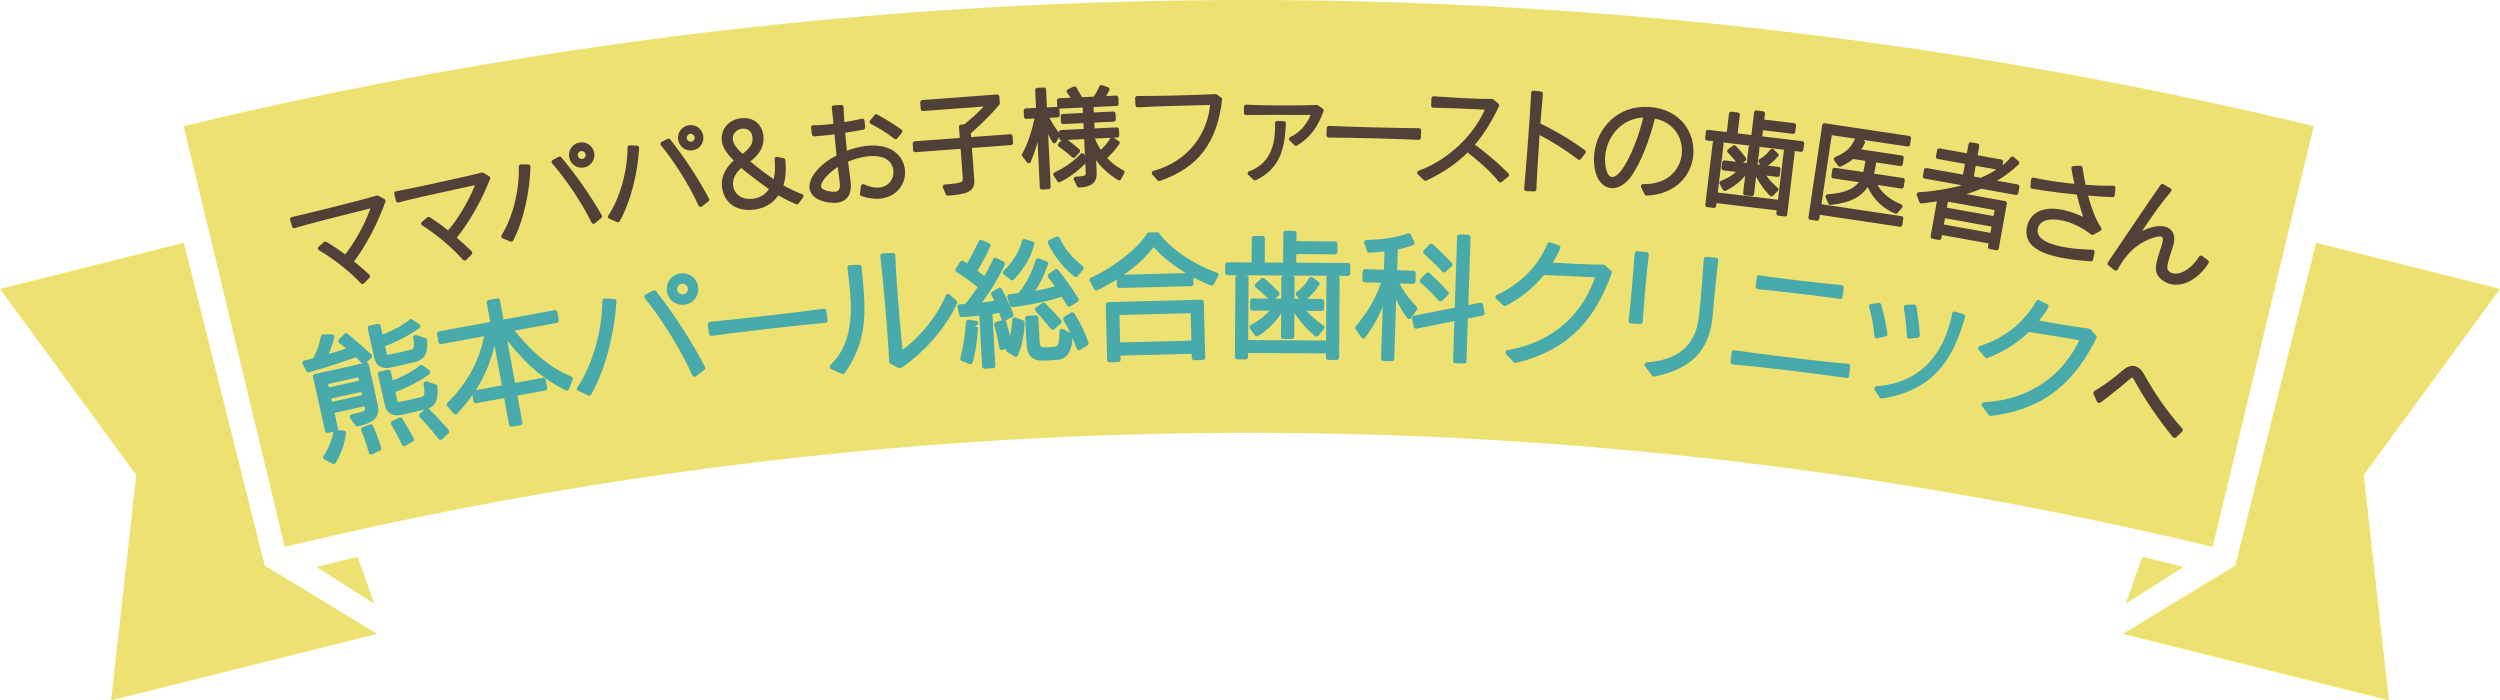 <?xml version="1.0" encoding="utf-8"?>
<!-- Generator: Adobe Illustrator 16.0.3, SVG Export Plug-In . SVG Version: 6.00 Build 0)  -->
<!DOCTYPE svg PUBLIC "-//W3C//DTD SVG 1.1//EN" "http://www.w3.org/Graphics/SVG/1.1/DTD/svg11.dtd">
<svg version="1.1" id="レイヤー_1" xmlns="http://www.w3.org/2000/svg" xmlns:xlink="http://www.w3.org/1999/xlink" x="0px"
	 y="0px" width="508.3px" height="142.398px" viewBox="0 0 508.3 142.398" enable-background="new 0 0 508.3 142.398"
	 xml:space="preserve">
<g>
	<path fill="#EDE271" d="M449.885,111.198c-128.836-30.931-263.164-30.931-392,0C51.038,82.675,44.19,54.152,37.343,25.629
		c142.34-34.173,290.746-34.173,433.085,0C463.581,54.152,456.733,82.675,449.885,111.198z"/>
</g>
<g>
	<path fill="#504038" stroke="#504038" stroke-width="0.9" stroke-linecap="round" stroke-linejoin="round" d="M71.354,53.229
		c1.13,0.897,2.281,1.881,3.427,2.934l-1.079,1.129c-2.542-2.654-5.687-5.091-8.603-6.791l1.036-0.938
		c1.381,0.813,2.746,1.742,4.116,2.784c2.281-2.676,4.832-7.458,5.748-10.61c-0.662,0.165-1.985,0.494-3.607,0.897
		c-4.077,1.015-10.07,2.528-12.574,3.31l-0.388-1.377c1.547-0.34,4.414-1.03,7.402-1.773c3.949-0.982,8.144-2.071,9.895-2.598
		l1.21,0.674C76.448,45.002,74.17,49.604,71.354,53.229z"/>
	<path fill="#504038" stroke="#504038" stroke-width="0.9" stroke-linecap="round" stroke-linejoin="round" d="M92.244,48.383
		c1.101,0.934,2.221,1.953,3.333,3.043l-1.115,1.095c-2.456-2.736-5.522-5.273-8.384-7.066l1.066-0.904
		c1.354,0.856,2.689,1.83,4.025,2.916c2.367-2.602,5.071-7.302,6.088-10.424c-0.667,0.143-2.001,0.43-3.636,0.781
		c-4.109,0.883-10.15,2.203-12.679,2.904l-0.343-1.39c1.558-0.289,4.446-0.888,7.458-1.535c3.98-0.855,8.209-1.809,9.977-2.278
		l1.188,0.712C97.602,40.322,95.176,44.849,92.244,48.383z"/>
	<path fill="#504038" stroke="#504038" stroke-width="0.9" stroke-linecap="round" stroke-linejoin="round" d="M103.944,48.688
		l-1.574-0.648c2.373-3.75,3.726-9.505,3.557-14.173l1.48,0.018C107.25,38.97,106.058,44.628,103.944,48.688z M120.682,45.058
		c-1.94-3.96-5.128-8.74-8.082-12.133l1.179-0.644c2.923,3.466,5.835,7.604,8.183,11.712L120.682,45.058z M118.658,33.619
		c-1.168,0.216-2.271-0.543-2.487-1.711c-0.216-1.169,0.543-2.271,1.711-2.487c1.168-0.216,2.271,0.543,2.487,1.711
		C120.584,32.3,119.826,33.402,118.658,33.619z M118.042,30.287c-0.671,0.123-1.129,0.79-1.005,1.461s0.791,1.129,1.461,1.005
		c0.671-0.124,1.129-0.79,1.005-1.461C119.379,30.621,118.713,30.163,118.042,30.287z"/>
	<path fill="#504038" stroke="#504038" stroke-width="0.9" stroke-linecap="round" stroke-linejoin="round" d="M125.61,44.75
		l-1.554-0.694c2.482-3.679,4.004-9.39,3.974-14.061l1.479,0.062C129.202,35.135,127.843,40.755,125.61,44.75z M142.446,41.618
		c-1.822-4.016-4.867-8.889-7.719-12.366l1.197-0.607c2.819,3.549,5.608,7.771,7.833,11.947L142.446,41.618z M140.761,30.124
		c-1.174,0.181-2.253-0.609-2.435-1.784c-0.181-1.174,0.609-2.253,1.784-2.435c1.174-0.182,2.253,0.609,2.435,1.783
		C142.726,28.863,141.935,29.942,140.761,30.124z M140.244,26.775c-0.674,0.104-1.152,0.756-1.048,1.431
		c0.104,0.674,0.757,1.151,1.431,1.048c0.674-0.104,1.152-0.757,1.048-1.431S140.918,26.67,140.244,26.775z"/>
	<path fill="#504038" stroke="#504038" stroke-width="0.9" stroke-linecap="round" stroke-linejoin="round" d="M162.003,41.105
		c-1.125-0.478-2.95-1.398-3.892-2.011c-0.799,1.388-2.332,2.759-4.754,3.066c-3.644,0.464-5.762-1.373-6.121-4.188
		c-0.244-1.92,0.774-3.846,2.604-5.32c-1.269-1.258-2.45-2.526-2.642-4.032c-0.255-2.008,1.132-3.825,3.423-4.116
		c2.335-0.298,3.874,0.992,4.14,3.087c0.247,1.942-0.649,3.608-2.929,5.207c1.228,1.107,3.438,2.8,5.72,4.35
		c0.556-1.557,0.53-3.504,0.385-4.816l1.299,0.278c0.18,2.105,0.071,3.693-0.503,5.274c1.084,0.683,2.969,1.552,4.181,2.018
		L162.003,41.105z M150.799,25.723c-1.418,0.181-2.419,1.372-2.248,2.726c0.159,1.243,1.179,2.289,2.387,3.421
		c1.951-1.401,2.696-2.516,2.496-4.087C153.259,26.408,152.217,25.542,150.799,25.723z M150.732,33.559
		c-1.493,1.166-2.321,2.668-2.127,4.195c0.253,1.985,1.923,3.437,4.629,3.092c1.767-0.225,3.031-1.272,3.691-2.532
		C154.559,36.62,152.187,34.881,150.732,33.559z"/>
	<path fill="#504038" stroke="#504038" stroke-width="0.9" stroke-linecap="round" stroke-linejoin="round" d="M178.944,39.934
		c-1.05,0.106-2.28-0.033-3.653-0.49l0.196-1.546c1.275,0.578,2.4,0.772,3.341,0.677c2.298-0.233,3.452-2.143,3.267-3.958
		c-0.078-0.766-0.401-1.551-1.015-2.152c-1.008-1.002-2.723-1.336-4.648-1.141c-1.466,0.149-3.032,0.619-4.491,1.275
		c0.18,1.552,0.375,3.035,0.542,4.234c0.011,0.109,0.022,0.219,0.033,0.328c0.203,1.991-0.471,3.408-2.418,3.606
		c-0.613,0.063-1.346,0.026-2.207-0.174c-1.876-0.405-2.742-1.313-2.854-2.406c-0.096-0.94,0.371-2.005,1.216-3.042
		c1.062-1.302,2.604-2.432,4.308-3.29c-0.176-1.729-0.328-3.438-0.493-5.058c-0.893,0.136-1.768,0.225-2.599,0.31
		c-0.679,0.068-1.335,0.136-1.928,0.174l-0.185-1.374c0.733,0.036,1.701-0.019,2.795-0.13c0.591-0.06,1.201-0.145,1.812-0.229
		c-0.136-1.335-0.261-2.56-0.396-3.674l1.495-0.086c0.034,0.991,0.094,2.224,0.21,3.582c1.479-0.238,2.91-0.517,4.054-0.788
		l0.136,1.335c-1.258,0.238-2.669,0.492-4.106,0.705c0.087,1.074,0.201,2.19,0.313,3.284c0.046,0.46,0.093,0.919,0.14,1.379
		c1.485-0.615,3.034-1.038,4.5-1.188c2.319-0.236,4.463,0.187,5.792,1.511c0.859,0.841,1.343,1.896,1.452,2.969
		C183.802,37.051,182.139,39.608,178.944,39.934z M171.174,37.01c-0.168-1.221-0.319-2.487-0.473-3.776
		c-1.34,0.733-2.483,1.668-3.309,2.681c-0.668,0.819-0.954,1.489-0.9,2.015c0.069,0.679,0.711,1.122,1.751,1.348
		c0.589,0.139,1.125,0.194,1.585,0.147c0.963-0.098,1.52-0.707,1.368-2.195C171.189,37.164,171.183,37.098,171.174,37.01z
		 M182.091,27.852c-1.396-1.118-3.118-2.181-4.844-3.066l0.926-1.111c1.595,0.898,3.385,1.977,4.84,3.022L182.091,27.852z"/>
	<path fill="#504038" stroke="#504038" stroke-width="0.9" stroke-linecap="round" stroke-linejoin="round" d="M197.128,29.672
		l0.516,6.934c0.141,1.887-0.966,2.433-4.916,2.727l-0.609-1.366c3.774-0.281,4.171-0.575,4.075-1.87l-0.47-6.319l-9.611,0.715
		l-0.098-1.316l9.611-0.715l-0.199-2.677l0.79-0.059c0.979-0.779,3.162-2.574,4.887-4.601l-13.451,1.001l-0.1-1.338l15.184-1.13
		l0.1,1.338c-2.188,2.612-4.732,4.897-5.915,5.912l0.108,1.448l8.404-0.625l0.098,1.316L197.128,29.672z"/>
	<path fill="#504038" stroke="#504038" stroke-width="0.9" stroke-linecap="round" stroke-linejoin="round" d="M212.665,23.53
		c0.878,1.809,1.611,2.875,2.406,3.851l-0.708,1.311c-0.817-1.437-1.217-2.453-1.816-3.944l0.626,13.271l-1.318,0.063l-0.601-12.723
		c-0.552,3.241-1.146,5.098-2.097,7.366l-0.939-1.232c1.103-1.836,2.116-5.099,2.711-7.88l-2.285,0.108l-0.058-1.23l2.527-0.12
		l-0.192-4.064l1.318-0.063l0.192,4.065l2.527-0.119l0.058,1.23L212.665,23.53z M215.353,36.616l-0.759-1.153
		c2.329-1.057,4.367-2.65,5.433-3.868l0.706,0.958C219.367,33.96,217.526,35.544,215.353,36.616z M227.534,36.217
		c-1.815-1.126-4.014-2.916-5.211-5.436l0.201,4.263c0.076,1.604-0.542,2.514-3.135,2.637l-0.635-1.313
		c2.197-0.104,2.495-0.339,2.449-1.306l-0.343-7.25l-5.054,0.238l-0.055-1.165l5.054-0.238l-0.099-2.087l-4.548,0.214l-0.055-1.164
		l4.548-0.215l-0.094-1.999l-5.142,0.242l-0.057-1.208l3.186-0.15c-0.285-0.449-0.822-1.085-1.226-1.704l1.141-0.561
		c0.55,0.921,1.1,1.842,1.315,2.206l2.878-0.136c0.309-0.455,0.94-1.542,1.276-2.351l1.209,0.428
		c-0.38,0.811-0.794,1.38-1.124,1.858l2.922-0.138l0.057,1.208l-5.12,0.242l0.094,1.999l4.395-0.207l0.055,1.164l-4.395,0.208
		l0.099,2.087l4.944-0.233l0.055,1.165l-4.944,0.233l0.027,0.571c0.38,1.061,0.977,2.023,1.543,2.834
		c1.503-1.282,2.378-2.799,2.378-2.799l1.09,0.697c0,0-1.236,1.798-2.741,3.036c1.704,2.033,3.705,2.908,3.705,2.908L227.534,36.217
		z M218.288,31.632c-1.036-0.964-2.746-2.183-2.746-2.183l0.903-0.923c0,0,1.596,1.157,2.701,2.162L218.288,31.632z"/>
	<path fill="#504038" stroke="#504038" stroke-width="0.9" stroke-linecap="round" stroke-linejoin="round" d="M235.684,36.353
		l-1.059-1.165c7.413-2.051,11.466-7.945,11.901-14.313c-3.43,0.074-11.939,0.279-15.212,0.503l-0.074-1.406
		c2.09-0.001,4.531-0.031,6.972-0.084c3.232-0.069,6.463-0.183,8.925-0.302l0.893,0.619
		C247.026,28.762,243.371,33.724,235.684,36.353z"/>
	<path fill="#504038" stroke="#504038" stroke-width="0.9" stroke-linecap="round" stroke-linejoin="round" d="M263.507,29.195
		l-0.984-0.931c2.495-1.127,3.919-3.361,4.614-5.337c-3.059,0-10.034-0.048-13.775,0.014l0.008-1.21
		c1.298,0.075,3.63,0.136,6.094,0.152c3.389,0.023,6.976-0.018,8.275-0.097l0.941,0.688
		C267.604,25.373,266.248,27.519,263.507,29.195z M255.185,36.222l-1.071-0.976c4.39-1.554,5.561-5.484,5.588-9.4
		c0.002-0.265-0.018-0.528-0.016-0.793l1.32,0.031C260.75,30.122,259.932,33.879,255.185,36.222z"/>
	<path fill="#504038" stroke="#504038" stroke-width="0.9" stroke-linecap="round" stroke-linejoin="round" d="M270.154,27.52
		l0.038-1.473c1.56,0.084,4.989,0.193,8.529,0.284c4.067,0.104,8.224,0.189,9.765,0.186l-0.038,1.473
		C284.581,27.781,274.18,27.513,270.154,27.52z"/>
	<path fill="#504038" stroke="#504038" stroke-width="0.9" stroke-linecap="round" stroke-linejoin="round" d="M305.041,36.642
		c-1.574-2.08-4.408-4.506-6.682-6.245c-2.179,2.252-4.915,4.214-8.542,5.911l-1.221-1.182c6.61-2.369,11.995-8.124,13.937-13.25
		c-0.813-0.039-1.823-0.088-2.922-0.141c-2.725-0.13-6.021-0.267-8.18-0.281l0.068-1.429c1.69,0.125,4.039,0.282,6.368,0.394
		c1.978,0.095,3.956,0.167,5.477,0.152l1.017,0.842c-1.421,2.993-3.025,5.69-5.144,8.078c2.278,1.629,4.989,3.873,7.151,6.091
		L305.041,36.642z"/>
	<path fill="#504038" stroke="#504038" stroke-width="0.9" stroke-linecap="round" stroke-linejoin="round" d="M321.089,32.046
		c-2.685-2.056-5.585-3.861-8.465-5.313c-0.066,0.988-0.133,1.976-0.201,2.986c-0.217,3.228-0.411,6.435-0.501,8.745l-1.584-0.063
		c0.331-3.595,0.792-9.453,1.117-14.283c0.135-1.998,0.235-3.822,0.309-5.229l1.488,0.167c-0.15,1.578-0.314,3.685-0.537,6.338
		c3.165,1.471,6.492,3.481,9.246,5.498L321.089,32.046z"/>
	<path fill="#504038" stroke="#504038" stroke-width="0.9" stroke-linecap="round" stroke-linejoin="round" d="M334.785,39.316
		l-0.707-1.436c5.225,0.127,7.999-3.131,8.317-6.594c0.314-3.418-1.764-7.012-6.275-7.691c-0.99,4.284-2.956,9.562-5.038,12.265
		c-1.102,1.401-2.354,2.037-3.471,1.935c-1.337-0.123-2.447-1.264-2.877-3.313c-0.196-0.99-0.257-2.013-0.165-3.021
		c0.46-4.996,4.451-9.711,10.817-9.259c0.088,0.008,0.175,0.017,0.263,0.024c5.828,0.535,8.575,5.03,8.185,9.281
		C343.477,35.386,340.485,39.088,334.785,39.316z M325.923,31.629c-0.08,0.876-0.031,1.786,0.151,2.688
		c0.275,1.329,0.872,2.047,1.617,2.115c0.657,0.061,1.427-0.377,2.203-1.366c2.026-2.576,3.962-7.768,4.759-11.628
		C329.643,23.375,326.321,27.312,325.923,31.629z"/>
	<path fill="#504038" stroke="#504038" stroke-width="0.9" stroke-linecap="round" stroke-linejoin="round" d="M347.136,28.122
		l0.152-1.268l4.195,0.504l0.504-4.195l1.311,0.157l-0.504,4.195l3.693,0.443l0.606-5.047l1.311,0.157l-0.196,1.639l6.511,0.782
		l-0.152,1.268l-6.511-0.782l-0.258,2.142l8.565,1.028l-0.152,1.268L347.136,28.122z M361.615,43.404l0.123-1.027l-13.132-1.577
		l-0.123,1.027l-1.312-0.158l1.509-12.563l1.312,0.157l-1.233,10.27l13.132,1.577l1.241-10.335l1.312,0.157l-1.518,12.63
		L361.615,43.404z M360.179,39.485c0,0-1.755-1.629-3.073-4.492l-0.394-0.047l-0.538,4.479l-1.312-0.157l0.538-4.479l-0.415-0.05
		c-1.53,2.409-4.293,3.629-4.293,3.629l-0.657-1.165c0,0,2.714-1.004,3.836-2.598l-3.408-0.41l0.136-1.136l4.938,0.593l0.441-3.671
		l1.311,0.158l-0.44,3.671l4.72,0.566l-0.137,1.137l-3.19-0.384c1.036,1.897,2.896,3.385,2.896,3.385L360.179,39.485z
		 M353.64,33.025c0,0-1.014-1.341-2.025-2.326l0.995-0.723c0.99,0.983,1.996,2.39,1.996,2.39L353.64,33.025z M358.636,33.692
		l-0.665-0.922c1.524-0.881,2.332-2.069,2.332-2.069l0.875,0.836C361.178,31.537,359.85,32.996,358.636,33.692z"/>
	<path fill="#504038" stroke="#504038" stroke-width="0.9" stroke-linecap="round" stroke-linejoin="round" d="M369.631,43.158
		l-0.191,1.283l-1.306-0.194l2.799-18.735l17.167,2.564l-0.188,1.263l-15.862-2.37l-2.229,14.927l16.711,2.496l-0.188,1.263
		L369.631,43.158z M385.469,43.009c-3.195-1.39-4.743-3.689-5.656-5.916c-1.452,2.43-3.371,3.656-7.668,4.126l-0.545-1.261
		c3.75-0.24,5.903-1.253,7.136-3.249l-5.939-0.888l0.188-1.262l6.179,0.923c0.179-0.596,0.323-1.264,0.434-2.004l0.172-1.153
		l-3.133-0.468c-0.667,0.59-1.501,1.11-2.553,1.599l-0.793-1.098c2.684-1.134,3.45-2.243,4.313-4.005l1.142,0.549
		c-0.3,0.667-0.634,1.263-1.116,1.813l8.986,1.342l-0.188,1.263l-5.353-0.8l-0.172,1.153c-0.104,0.696-0.249,1.364-0.455,2.001
		l6.375,0.952l-0.188,1.262l-5.7-0.852c0.775,1.807,2.449,3.703,5.426,4.926L385.469,43.009z"/>
	<path fill="#504038" stroke="#504038" stroke-width="0.9" stroke-linecap="round" stroke-linejoin="round" d="M402.789,37.915
		c-1.876,0.735-3.097,1.187-5.056,1.639l9.852,1.771l-1.639,9.116l-1.299-0.233l0.194-1.083L394.47,47.26l-0.194,1.082l-1.299-0.233
		l1.389-7.729c-1.711,0.318-3.696,0.542-3.696,0.542l-0.532-1.392c2.997-0.132,8.021-0.973,10.594-1.985l-9.332-1.677l0.226-1.256
		l7.86,1.412l0.552-3.074l-5.976-1.074l0.226-1.256l5.976,1.074l0.417-2.317l1.299,0.233l-0.416,2.317l5.262,0.945l-0.227,1.256
		l-5.261-0.945l-0.553,3.074l1.992,0.358c2.443-1.036,5.05-2.602,6.388-4.328l0.944,0.84c-1.789,1.623-3.29,2.762-5.405,3.834
		l5.435,0.977l-0.226,1.256L402.789,37.915z M405.457,45.703l-10.371-1.864l-0.39,2.166l10.371,1.863L405.457,45.703z
		 M406.06,42.346l-10.372-1.863l-0.377,2.1l10.371,1.864L406.06,42.346z"/>
	<path fill="#504038" stroke="#504038" stroke-width="0.9" stroke-linecap="round" stroke-linejoin="round" d="M423.959,39.275
		c0.636,2.538,1.529,5.243,2.856,7.274l-1.375,0.769c-1.97-1.537-4.165-2.537-6.124-2.948c-2.648-0.556-4.833-0.002-5.367,1.796
		c-0.019,0.086-0.036,0.173-0.05,0.237c-0.429,2.045,1.508,3.418,5.061,4.163c1.787,0.375,3.964,0.607,6.47,0.661l-0.307,1.464
		c-2.303-0.169-4.453-0.417-6.283-0.802c-4.263-0.894-6.932-2.532-6.285-5.611c0.031-0.15,0.063-0.302,0.121-0.469
		c0.743-2.475,3.233-3.413,6.699-2.686c1.507,0.315,3.197,0.94,5.021,1.885c-0.608-1.387-1.226-3.584-1.782-5.858
		c-1.255-0.128-2.53-0.261-3.78-0.411c-1.884-0.237-3.758-0.519-5.563-0.807l0.129-1.367c2.273,0.522,5.216,0.96,8.937,1.335
		c-0.29-1.297-0.537-2.585-0.734-3.683l1.364-0.073c0.158,1.067,0.392,2.42,0.697,3.855c1.944,0.16,4.196,0.25,6.004,0.202
		l-0.143,1.432C427.741,39.574,425.861,39.426,423.959,39.275z"/>
	<path fill="#504038" stroke="#504038" stroke-width="0.9" stroke-linecap="round" stroke-linejoin="round" d="M441.401,57.312
		c-0.514-0.124-0.979-0.349-1.388-0.628c-1.192-0.875-1.482-1.646-1.01-3.614c0.19-0.792,0.523-1.798,0.943-3.077
		c0.068-0.188,0.114-0.38,0.155-0.551c0.268-1.113,0.007-1.628-0.593-1.772c-0.534-0.128-1.35,0.061-2.264,0.384
		c-1.856,0.663-4.757,2.184-7.065,6.516l-1.236-0.976c3.387-4.956,7.461-11.082,10.706-15.733l1.411,0.814
		c-2.667,3.093-4.84,6.485-7.052,9.755c2.317-1.638,4.574-2.271,6.029-1.922c1.219,0.293,1.885,1.29,1.479,2.98
		c-0.031,0.128-0.067,0.277-0.125,0.422c-0.472,1.493-0.841,2.559-1.041,3.394c-0.273,1.134-0.203,1.784,0.544,2.348
		c0.21,0.164,0.473,0.295,0.771,0.367c1.455,0.35,3.833-0.505,5.843-3.597l1.146,0.886C446.258,56.873,443.433,57.8,441.401,57.312z
		"/>
</g>
<g>
	<path fill="#48AAAA" stroke="#48AAAA" stroke-linecap="round" stroke-linejoin="round" d="M73.972,73.568
		c-0.529-0.57-0.985-1.07-1.456-1.51c-2.056,0.688-4.436,1.59-9.795,3.156l-0.745-1.412c0.738-0.164,1.415-0.344,2.064-0.518
		c1.414-2.666,1.686-4.793,1.686-4.793L67.5,68.47c0,0-0.664,2.557-1.516,4.268c2.539-0.709,4.491-1.344,5.362-1.682
		c-1.215-1.078-2.075-1.719-2.075-1.719l1.108-1.078c0,0,2.847,2.35,4.77,4.158L73.972,73.568z M72.655,86.197l-1.042-1.461
		c0.109-0.023,0.191-0.041,0.3-0.066c2.269-0.506,3.027-0.703,2.748-1.961L74.502,82l-7.078,1.576l0.797,3.58l-1.64,0.365
		l-2.447-10.986l10.357-2.307l1.808,8.115C76.811,84.64,75.661,85.527,72.655,86.197z M73.193,76.123l-7.078,1.578l0.372,1.666
		l7.078-1.576L73.193,76.123z M67.845,93.837l-1.656-0.865c0,0,1.648-2.26,2.081-5.082l1.552,0.143
		C69.56,91.103,67.845,93.837,67.845,93.837z M73.85,79.076l-7.078,1.576l0.365,1.639l7.078-1.576L73.85,79.076z M75.476,91.908
		c0,0-0.745-2.703-1.566-4.584l1.455-0.555c0.921,1.947,1.673,4.418,1.673,4.418L75.476,91.908z M83.604,73.287l-4.236,0.945
		c-1.421,0.316-2.457-0.084-2.804-1.643l-1.315-5.902l1.64-0.365l0.53,2.377c4.575-1.736,6.145-3.318,6.145-3.318l1.389,0.951
		c0,0-2.681,2.004-7.223,3.762l0.298,1.338c0.305,1.367,0.441,1.336,1.616,1.074l2.788-0.621c0.328-0.072,0.628-0.139,0.902-0.201
		c1.121-0.248,1.591-0.582,1.18-3.072l1.826,0.596C86.608,72.474,85.381,72.892,83.604,73.287z M85.748,82.908l-4.236,0.943
		c-1.421,0.316-2.457-0.084-2.804-1.643l-1.376-6.176l1.64-0.365l0.518,2.322c4.236-1.459,6.151-3.291,6.151-3.291l1.333,0.965
		c0,0-2.623,2.133-7.174,3.721l0.371,1.668c0.305,1.365,0.441,1.336,1.616,1.074l2.788-0.621c0.273-0.063,0.52-0.117,0.738-0.166
		c1.312-0.291,1.761-0.592,1.301-3.301l1.825,0.598C88.708,82.162,87.524,82.511,85.748,82.908z M82.183,90.212
		c0,0-1.152-2.469-2.222-4.18l1.403-0.658c1.091,1.68,2.295,3.992,2.295,3.992L82.183,90.212z M89.559,88.943
		c0,0-2.076-2.75-3.859-4.447l1.153-1.004c1.823,1.746,3.987,4.248,3.987,4.248L89.559,88.943z"/>
	<path fill="#48AAAA" stroke="#48AAAA" stroke-linecap="round" stroke-linejoin="round" d="M115.232,78.919
		c-5.426-2.734-8.951-6.273-12.951-11.631l2.045,11.154l6.142-1.127l0.293,1.598l-6.142,1.127l1.086,5.922l-1.708,0.313
		l-1.086-5.922l-6.142,1.127l-0.293-1.598l6.142-1.127l-2.051-11.182c-1.067,6.602-3.494,11.373-7.965,16.18l-1.277-1.531
		c4.229-4.107,6.767-8.898,7.735-14.486l-9.419,1.729l-0.293-1.598l10.907-2l-0.803-4.379l1.708-0.314l0.803,4.379l10.852-1.988
		l0.293,1.596l-9.419,1.729c3.345,4.111,6.942,7.893,12.277,10.133L115.232,78.919z"/>
	<path fill="#48AAAA" stroke="#48AAAA" stroke-linecap="round" stroke-linejoin="round" d="M119.765,79.945l-1.972-0.898
		c3.188-4.658,5.174-11.912,5.173-17.855l1.881,0.09C124.415,67.74,122.639,74.878,119.765,79.945z M141.213,76.097
		c-2.285-5.123-6.119-11.35-9.719-15.797l1.529-0.764c3.557,4.539,7.07,9.936,9.867,15.268L141.213,76.097z M139.165,61.458
		c-1.496,0.221-2.862-0.793-3.083-2.289s0.794-2.863,2.29-3.084s2.862,0.795,3.083,2.291
		C141.676,59.871,140.661,61.238,139.165,61.458z M138.535,57.195c-0.858,0.125-1.472,0.953-1.345,1.811
		c0.126,0.859,0.953,1.473,1.812,1.346s1.472-0.953,1.346-1.813C140.22,57.681,139.394,57.068,138.535,57.195z"/>
	<path fill="#48AAAA" stroke="#48AAAA" stroke-linecap="round" stroke-linejoin="round" d="M144.624,67.789l-0.214-1.863
		c1.981-0.17,6.324-0.641,10.803-1.154c5.146-0.59,10.4-1.219,12.341-1.498l0.214,1.863
		C162.856,65.558,149.699,67.066,144.624,67.789z"/>
	<path fill="#48AAAA" stroke="#48AAAA" stroke-linecap="round" stroke-linejoin="round" d="M171.366,75.546l-2.162-0.967
		c4.228-4.1,4.606-9.836,4.127-15.416c-0.139-1.617-0.333-3.23-0.549-4.758l1.904-0.078c0.124,1.113,0.217,2.201,0.303,3.205
		C175.631,65.007,175.362,69.724,171.366,75.546z M182.983,74.38l-1.674-0.84c-0.183-3.441-0.515-7.627-0.857-11.615
		c-0.319-3.711-0.653-7.279-0.964-9.922l2.043-0.09c0.096,3.082,0.508,8.525,0.9,13.1c0.259,3.014,0.51,5.605,0.652,6.941
		c4.032-2.453,8.074-7.746,9.675-11.678l1.368,1.203C191.897,66.281,187.867,71.039,182.983,74.38z"/>
	<path fill="#48AAAA" stroke="#48AAAA" stroke-linecap="round" stroke-linejoin="round" d="M204.108,64.775
		c0,0-0.363-0.988-0.659-1.785c-0.553,0.143-1.522,0.363-2.191,0.43l0.604,10.957l-1.677,0.092l-0.598-10.846
		c-2.034,0.225-4.045,0.363-4.045,0.363l-0.369-1.605l1.313-0.1c1.108-1.268,2.095-2.695,2.948-4.004
		c-0.882-0.738-2.61-2.072-4.673-3.389l0.876-1.395c0.379,0.26,0.843,0.543,1.192,0.775c0.664-1.186,1.791-3.127,2.585-4.992
		l1.492,0.619c-0.897,2.039-2.154,4.156-2.849,5.287c0.963,0.676,1.578,1.146,2.2,1.758c1.307-2.23,2.132-4.043,2.132-4.043
		l1.414,0.734c0,0-1.839,4.279-5.252,8.479c1.396-0.105,2.758-0.32,4.372-0.551c-0.408-0.791-0.63-1.254-0.914-1.828l1.249-0.742
		c1.184,2.15,2.324,5.031,2.324,5.031L204.108,64.775z M197.273,73.537l-1.548-0.615c0.9-2.994,1.162-7.412,1.162-7.412l1.497,0.199
		C198.384,65.708,198.27,70.257,197.273,73.537z M203.676,70.66c0,0-0.325-2.338-1.045-4.709l1.463-0.418
		c0.927,3.09,1.155,4.676,1.155,4.676L203.676,70.66z M205.783,56.496l-1.377-1.074c1.492-1.428,3.35-3.828,3.857-6.324l1.542,0.504
		C209.166,51.74,208.455,53.601,205.783,56.496z M206.528,72.044l-1.511-0.955c1.174-2.615,1.293-6.043,1.293-6.043l1.515,0.533
		C207.826,65.58,207.798,69.142,206.528,72.044z M217.378,61.857c-0.462-0.76-0.804-1.357-1.322-2.113
		c-2.255,0.797-6.019,1.705-10.225,2.217l-0.54-1.652c0.781-0.07,2.033-0.252,2.033-0.252c1.608-1.855,3.078-4.684,3.733-7.047
		l1.546,0.588c-0.872,2.486-1.906,4.59-3.271,6.264c2.252-0.348,4.243-0.85,5.953-1.365c-0.638-0.891-1.214-1.672-1.758-2.398
		l1.239-0.91c1.267,1.613,2.657,3.443,4.046,5.75L217.378,61.857z M214.862,72.679l-2.572,0.141
		c-2.125,0.117-2.962-0.846-3.067-2.746l-0.296-5.367l1.677-0.094l0.256,4.641c0.092,1.678,0.443,1.939,2.121,1.846l1.174-0.064
		c1.37-0.074,1.726-0.74,1.758-3.713l1.678,0.945C217.503,71.244,216.568,72.585,214.862,72.679z M214.048,66.554
		c0,0-1.476-1.854-3.117-3.641l1.241-0.881c1.717,1.643,3.159,3.387,3.159,3.387L214.048,66.554z M218.757,55.837
		c-1.936-1.549-3.788-3.605-5.242-6.582l1.477-0.67c1.125,2.602,3.199,4.619,4.84,5.902L218.757,55.837z M219.381,70.718
		c-0.734-2.117-1.501-3.842-2.708-5.879L218,63.982c1.384,2.223,2.176,3.861,2.816,5.816L219.381,70.718z"/>
	<path fill="#48AAAA" stroke="#48AAAA" stroke-linecap="round" stroke-linejoin="round" d="M246.347,57.578
		c-4.384-1.707-8.998-4.727-11.83-8.125c-2.676,3.764-6.911,6.785-11.583,9.117l-0.911-1.656c4.9-2.199,9.919-6.332,11.611-9.146
		l1.679-0.043c1.72,2.643,6.688,6.352,11.943,8.178L246.347,57.578z M242.815,72.734l-0.034-1.316l-15.476,0.398l0.034,1.314
		l-1.735,0.045l-0.288-11.25l18.946-0.486l0.288,11.25L242.815,72.734z M242.569,63.164l-15.475,0.396l0.168,6.576l15.475-0.396
		L242.569,63.164z M227.597,58.058l-0.043-1.68l14.58-0.373l0.043,1.68L227.597,58.058z"/>
	<path fill="#48AAAA" stroke="#48AAAA" stroke-linecap="round" stroke-linejoin="round" d="M249.584,55.449l0.01-1.625l5.376,0.033
		l0.032-5.377l1.68,0.01l-0.032,5.377l4.732,0.027l0.039-6.467l1.679,0.01l-0.013,2.1l8.345,0.051l-0.01,1.623l-8.344-0.051
		l-0.017,2.744l10.976,0.066l-0.01,1.625L249.584,55.449z M270.089,72.679l0.008-1.316l-16.828-0.1l-0.008,1.314l-1.68-0.01
		l0.097-16.1l1.68,0.01l-0.079,13.16l16.828,0.102l0.079-13.244l1.681,0.01l-0.098,16.184L270.089,72.679z M267.709,67.933
		c0,0-2.453-1.807-4.532-5.236l-0.504-0.002l-0.035,5.74l-1.679-0.01l0.034-5.74l-0.532-0.004c-1.588,3.268-4.903,5.207-4.903,5.207
		l-1-1.379c0,0,3.286-1.66,4.475-3.836l-4.368-0.027l0.009-1.455l6.328,0.037l0.028-4.703l1.679,0.01l-0.027,4.703l6.048,0.037
		l-0.009,1.455l-4.088-0.023c1.582,2.25,4.148,3.861,4.148,3.861L267.709,67.933z M258.513,60.708c0,0-1.475-1.549-2.896-2.648
		l1.154-1.057c1.394,1.1,2.868,2.732,2.868,2.732L258.513,60.708z M264.924,60.832l-0.974-1.07c1.8-1.332,2.649-2.951,2.649-2.951
		l1.227,0.932C267.827,57.742,266.359,59.777,264.924,60.832z"/>
	<path fill="#48AAAA" stroke="#48AAAA" stroke-linecap="round" stroke-linejoin="round" d="M286.504,64.365
		c-1.478-1.924-2.31-3.885-3.058-5.869l-0.472,14.439l-1.68-0.055l0.451-13.797c-1.11,3.969-2.89,6.992-4.56,9.236l-1.149-1.691
		c2.239-2.531,4.104-5.58,5.469-9.598l-4.002-0.131l0.055-1.68l4.31,0.141l0.156-4.785c-1.04,0.135-2.389,0.23-3.623,0.303
		l-0.537-1.588c3.141-0.092,6.291-0.465,8.534-1.373l0.68,1.479c-1.19,0.41-2.265,0.711-3.364,0.928l-0.167,5.092l3.807,0.125
		l-0.056,1.68l-3.498-0.115c1.038,2.527,2.66,4.346,3.88,5.59L286.504,64.365z M297.667,73.416l-1.735-0.057l0.284-8.676
		l-8.29,1.635l-0.338-1.637l8.684-1.705l0.484-14.803l1.735,0.057l-0.472,14.412l3.018-0.602l0.311,1.635l-3.384,0.674
		L297.667,73.416z M292.898,60.765c-1.648-1.848-3.718-3.68-3.718-3.68l1.132-1.195c0,0,2.149,1.947,3.743,3.736L292.898,60.765z
		 M293.594,54.904c-1.376-1.613-3.746-3.68-3.746-3.68l1.159-1.166c0,0,2.313,2.092,3.8,3.738L293.594,54.904z"/>
	<path fill="#48AAAA" stroke="#48AAAA" stroke-linecap="round" stroke-linejoin="round" d="M308.131,73.298l-1.527-1.609
		c9.754-1.693,15.887-7.846,18.371-15.77c-4.334-0.213-8.249-0.4-11.299-0.506c-1.948,2.459-4.495,4.629-7.686,6.309l-1.432-1.324
		c5.079-2.291,8.719-6.244,10.535-10.646l1.673,0.609c-0.552,1.199-1.185,2.367-1.955,3.469c0.503,0.031,1.062,0.066,1.677,0.104
		c3.129,0.195,7.128,0.389,9.513,0.369l1.223,1.086C324.11,63.972,319.265,70.599,308.131,73.298z"/>
	<path fill="#48AAAA" stroke="#48AAAA" stroke-linecap="round" stroke-linejoin="round" d="M334.041,58.433
		c-0.226,2.512-0.428,5.08-0.54,6.953l-1.874-0.111c0.417-3.703,1.013-10.342,1.229-13.695l1.896,0.17
		C334.518,53.416,334.268,55.896,334.041,58.433z M347.635,64.855c-0.708,6.32-4.337,9.789-11.354,11.213l-1.404-1.898
		c8.007-0.547,10.468-5.105,11.003-9.5c0.181-1.389,0.301-2.729,0.426-4.123c0.203-2.26,0.365-4.691,0.59-7.82l1.952,0.176
		C348.284,57.63,348.069,60.958,347.635,64.855z"/>
	<path fill="#48AAAA" stroke="#48AAAA" stroke-linecap="round" stroke-linejoin="round" d="M363.205,74.746
		c-4.448-0.529-8.765-0.988-10.859-1.152l0.226-1.891c2.437,0.375,7.795,1.068,12.911,1.678c4.114,0.49,8.037,0.93,10.22,1.076
		l-0.226,1.891C372.984,75.966,368.014,75.318,363.205,74.746z M366.511,59.292c-3.503-0.416-7.121-0.818-9.046-0.992l0.219-1.834
		c1.63,0.277,4.713,0.674,7.882,1.051c3.476,0.414,7.01,0.807,8.799,0.936l-0.219,1.834
		C372.512,60.037,369.569,59.658,366.511,59.292z"/>
	<path fill="#48AAAA" stroke="#48AAAA" stroke-linecap="round" stroke-linejoin="round" d="M381.611,68.308
		c-0.193-2.125-0.542-4.158-1.118-5.998l1.534-0.225c0.512,1.887,0.94,3.764,1.229,5.816L381.611,68.308z M382.597,80.513
		l-1.024-1.482c9.737-0.76,14.254-7.334,15.848-15.193l1.624,0.496C396.659,72.953,392.648,78.98,382.597,80.513z M388.2,68.353
		c-0.054-1.734-0.316-4.15-0.628-5.867l1.569-0.078c0.317,1.859,0.605,4.109,0.699,5.766L388.2,68.353z"/>
	<path fill="#48AAAA" stroke="#48AAAA" stroke-linecap="round" stroke-linejoin="round" d="M404.726,84.064l-1.326-1.777
		c9.887-0.533,16.702-5.92,20.104-13.496c-4.279-0.723-8.146-1.371-11.162-1.836c-2.225,2.213-5.01,4.066-8.376,5.361l-1.267-1.484
		c5.314-1.678,9.396-5.174,11.718-9.332l1.59,0.803c-0.688,1.127-1.455,2.209-2.35,3.213c0.495,0.092,1.046,0.191,1.652,0.303
		c3.085,0.561,7.033,1.225,9.404,1.486l1.086,1.223C421.695,76.685,416.103,82.695,404.726,84.064z"/>
	<path fill="#504038" stroke="#504038" stroke-linecap="round" stroke-linejoin="round" d="M442.144,88.525
		c-3.014-3.695-5.805-7.854-7.817-11.539c-0.233-0.439-0.45-0.67-0.704-0.725c-0.254-0.053-0.551,0.088-0.932,0.436
		c-1.268,1.141-3.792,3.176-5.886,4.732l-0.682-1.496c2.327-1.404,4.493-3.109,5.78-4.244c0.735-0.66,1.422-0.902,2.028-0.771
		c0.567,0.121,1.082,0.58,1.542,1.395c2.205,3.93,4.604,7.535,7.827,11.111L442.144,88.525z"/>
</g>
<g>
	<polygon fill="#EDE271" points="53.831,114.998 37.38,49.347 0,58.743 27.703,96.596 22.596,142.398 76.703,128.882 	"/>
	<polygon fill="#EDE271" points="72.723,113.209 64.313,115.273 76.088,122.746 	"/>
</g>
<g>
	<polygon fill="#EDE271" points="454.469,114.998 470.92,49.347 508.301,58.743 480.598,96.596 485.706,142.398 431.598,128.882 	
		"/>
	<polygon fill="#EDE271" points="435.579,113.209 443.987,115.273 432.213,122.746 	"/>
</g>
</svg>
